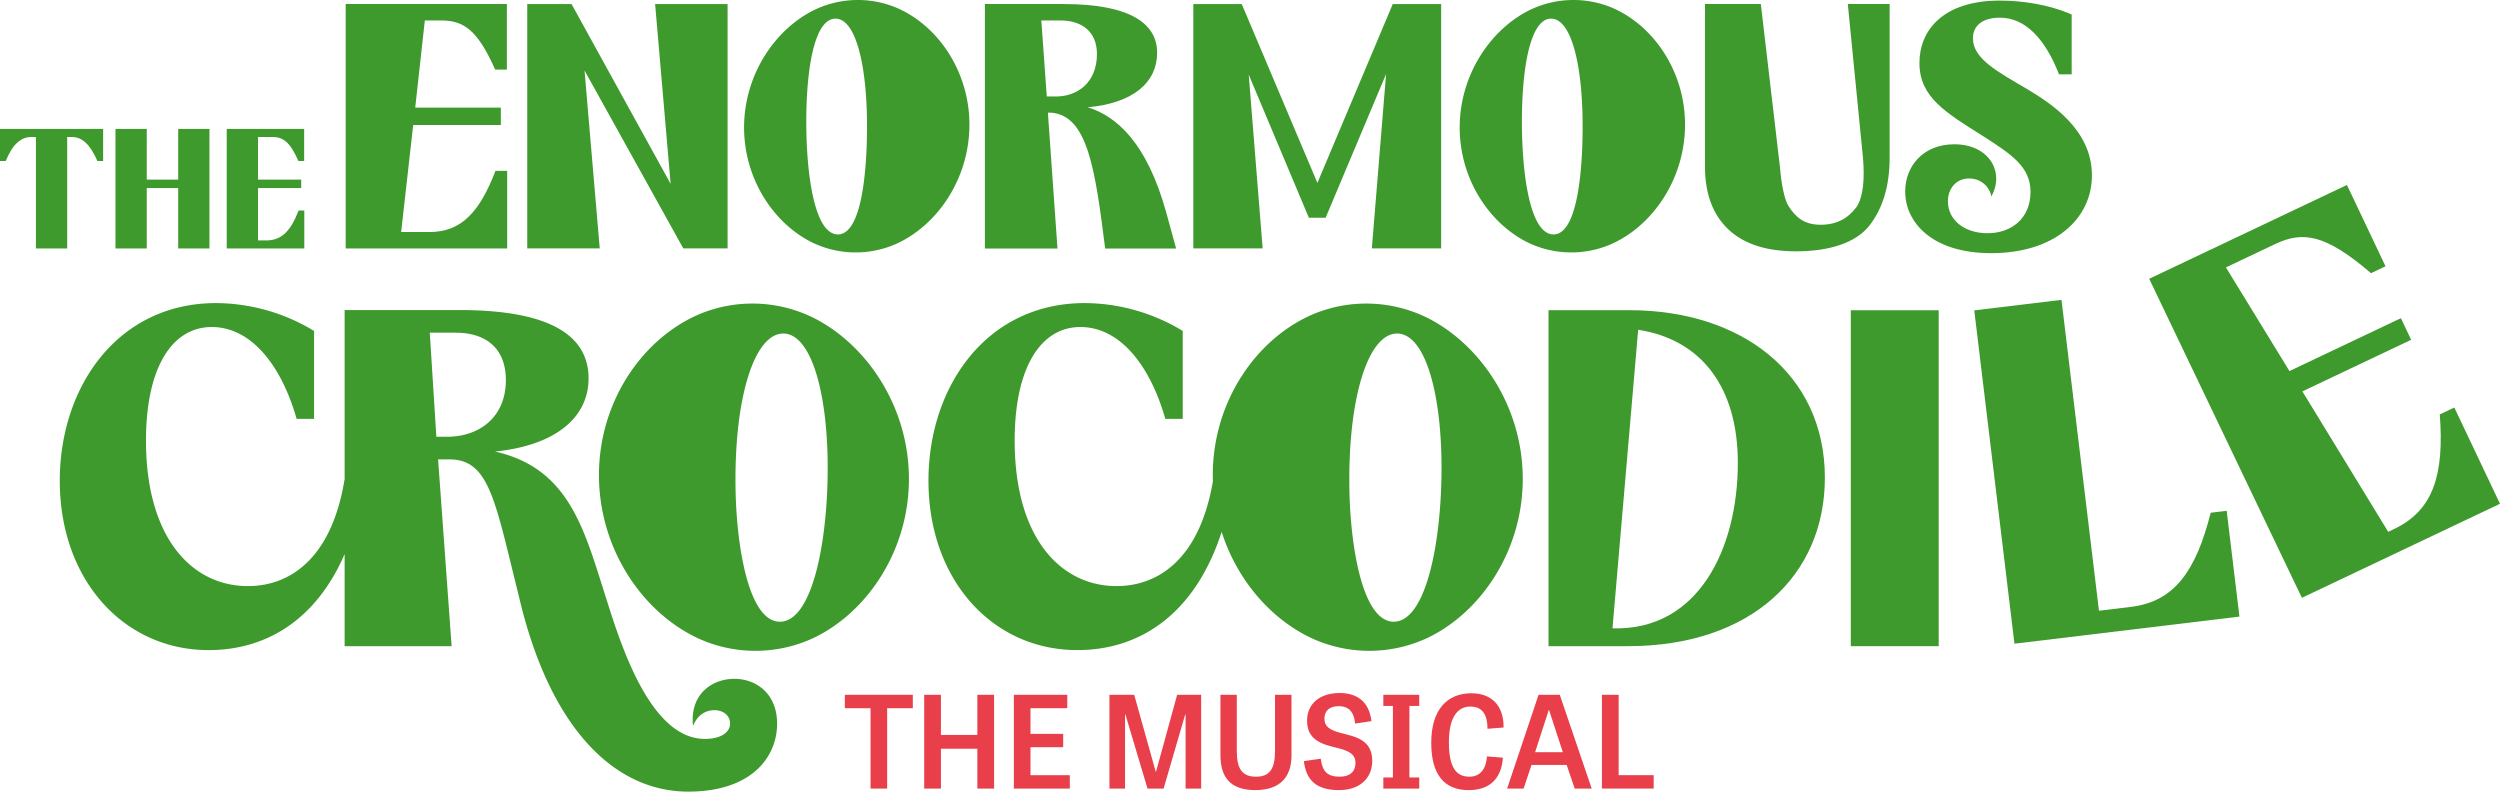 <svg xmlns="http://www.w3.org/2000/svg" xmlns:xlink="http://www.w3.org/1999/xlink" width="1165.58" height="369.069" viewBox="0 0 1165.58 369.069">
  <defs>
    <clipPath id="clip-path">
      <rect id="Rectangle_289" data-name="Rectangle 289" width="1165.58" height="369.069" fill="none"/>
    </clipPath>
  </defs>
  <g id="Group_1018" data-name="Group 1018" transform="translate(0 -107.522)">
    <g id="Group_840" data-name="Group 840" transform="translate(393.896 430.626)">
      <path id="Path_13502" data-name="Path 13502" d="M363.376,405.043H351.4v-6.255h31.69v6.255H371.119v37.469h-7.744Z" transform="translate(-351.402 -397.955)" fill="#e83f4b"/>
      <path id="Path_13503" data-name="Path 13503" d="M384.912,398.789h7.8v18.7h16.979v-18.7h7.8v43.722h-7.8V423.926H392.713v18.585h-7.8Z" transform="translate(-347.92 -397.955)" fill="#e83f4b"/>
      <path id="Path_13504" data-name="Path 13504" d="M422.791,398.789h24.9v6.255H430.534v11.973h15.249v6.195H430.534v13.047H448.88v6.253H422.791Z" transform="translate(-343.987 -397.955)" fill="#e83f4b"/>
      <path id="Path_13505" data-name="Path 13505" d="M463.15,398.789h11.556l10.008,35.8h.179l9.828-35.8h11.2v43.722h-7.266V407.962h-.18l-10.068,34.549H480.9l-10.3-34.549h-.177v34.549H463.15Z" transform="translate(-339.793 -397.955)" fill="#e83f4b"/>
      <path id="Path_13506" data-name="Path 13506" d="M510.04,426.9V398.789h7.624v26.15c0,8.161,2.325,12.032,8.935,12.032,6.494,0,8.876-3.753,8.876-11.973V398.789h7.685v28.293c0,10.307-5.6,16.143-16.859,16.143-11.913,0-16.261-6.255-16.261-16.321" transform="translate(-334.924 -397.955)" fill="#e83f4b"/>
      <path id="Path_13507" data-name="Path 13507" d="M545.275,429.783l7.862-1.131c.775,6.076,3.218,8.4,8.876,8.4,4.648,0,7.328-2.323,7.328-6.433,0-3.872-2.741-5.6-8.7-7.03-7.328-1.728-13.879-3.813-13.879-12.688,0-7.8,5.9-12.867,15.189-12.867,8.7,0,13.821,4.588,14.833,13.105l-7.626,1.133c-.477-5.421-2.978-8.1-7.564-8.1-4.348,0-6.732,2.084-6.732,5.837,0,3.394,2.085,5.242,7.683,6.672,6.375,1.667,14.6,2.978,14.6,12.927,0,8.339-6.017,13.7-15.429,13.7-10.246,0-15.367-4.229-16.44-13.521" transform="translate(-331.264 -398.033)" fill="#e83f4b"/>
      <path id="Path_13508" data-name="Path 13508" d="M578.837,437.328H583.3V403.972h-4.467v-5.183h16.738v5.183H590.99v33.357h4.585v5.183H578.837Z" transform="translate(-327.776 -397.955)" fill="#e83f4b"/>
      <path id="Path_13509" data-name="Path 13509" d="M599.072,421.253c0-15.666,7.563-23.113,18.763-23.113,9.71,0,15.131,6.2,14.952,15.965l-7.5.595c0-7.921-3.455-10.364-7.983-10.364-5.479,0-10.007,4.289-10.007,16.678,0,11.258,3.157,16.024,9.53,16.024,5.063,0,7.8-3.515,8.221-9.471l7.445.6c-.775,10.485-6.849,15.13-15.964,15.13-11.5,0-17.452-7.326-17.452-22.04" transform="translate(-325.676 -398.022)" fill="#e83f4b"/>
      <path id="Path_13510" data-name="Path 13510" d="M645.777,398.789h9.888l14.891,43.722h-7.922l-3.753-11.02H642.5l-3.695,11.02h-7.683Zm11.317,26.746-6.433-19.658h-.118l-6.374,19.658Z" transform="translate(-322.347 -397.955)" fill="#e83f4b"/>
      <path id="Path_13511" data-name="Path 13511" d="M671.16,398.789h7.8v37.469h16.322v6.253H671.16Z" transform="translate(-318.188 -397.955)" fill="#e83f4b"/>
    </g>
    <g id="Group_838" data-name="Group 838" transform="translate(0 107.522)">
      <g id="Group_837" data-name="Group 837" clip-path="url(#clip-path)">
        <path id="Path_14911" data-name="Path 14911" d="M1370.279,209.448l-6.779,3.217c2.143,28.161-3,44.744-21.324,53.438l-2.72,1.291-40.007-65.471,50.7-24.061-4.781-10.075-51.96,24.66-29.61-48.325,23.015-10.923c12.821-6.085,23.4-4.6,44.616,13.614l6.778-3.217-18-37.919-92.188,43.751,71.186,148.738,92.37-43.839Z" transform="translate(-225.999 -19.448)" fill="#3e9a2c"/>
        <path id="Path_14912" data-name="Path 14912" d="M922.542,177.242H884.8V333.889h36.93c57.626,0,91.918-33.074,91.918-78.525,0-48.5-38.958-78.121-91.107-78.121m-7.913,148.326L926.6,186.374c30.031,4.666,46.466,27.392,46.466,62.09,0,39.365-18.059,78.323-58.437,77.1" transform="translate(-162.834 -32.619)" fill="#3e9a2c"/>
        <rect id="Rectangle_288" data-name="Rectangle 288" width="40.981" height="156.62" transform="translate(862.899 144.65)" fill="#3e9a2c"/>
        <path id="Path_14913" data-name="Path 14913" d="M327.972,33.317l46.041,82.933h20.659V2.329H360.879l7.231,83.817L321.922,2.329H301.263V116.25h33.793Z" transform="translate(-55.443 -0.429)" fill="#3e9a2c"/>
        <path id="Path_14914" data-name="Path 14914" d="M707.681,35.24l28.037,66.7h7.822l28.184-66.994-6.64,81.309H797.4V2.333H774.825L739.7,85.709,704.434,2.333H681.858V116.255h32.317Z" transform="translate(-125.486 -0.429)" fill="#3e9a2c"/>
        <path id="Path_14915" data-name="Path 14915" d="M1128.735,118.092c29.217,0,46.927-15.791,46.927-36.3,0-21.25-19.036-33.5-30.1-40.139-14.017-8.264-25.381-14.166-25.381-23.758,0-6.05,4.722-9.591,12.544-9.591,12.1,0,21.248,10.182,27.595,26.413h5.9V6.827c-10.772-4.724-23.167-6.493-33.5-6.493-26.267,0-37.481,13.722-37.481,29.07,0,16.084,12.4,23.167,29.365,33.939,13.722,8.707,22.429,14.609,22.429,26.118,0,12.4-8.854,19.333-20.068,19.333-10.625,0-18.447-6.05-18.447-14.9,0-5.755,3.689-10.625,9.887-10.625,6.492,0,10.035,5.165,10.33,8.412,6.345-11.069-.737-24.349-17.266-24.349-14.461,0-22.873,10.182-22.873,21.987,0,14.314,12.4,28.777,40.139,28.777" transform="translate(-200.34 -0.061)" fill="#3e9a2c"/>
        <path id="Path_14916" data-name="Path 14916" d="M272.814,80.1h-5.463C259.969,99.3,251.406,108.6,236.643,108.6H223.383L229,58.7h40.859V50.576H229.939l4.483-40.6h7.683c10.333,0,16.83,4.281,25.1,22.884h5.463V2.3H197.522V116.274h75.292Z" transform="translate(-36.351 -0.423)" fill="#3e9a2c"/>
        <path id="Path_14917" data-name="Path 14917" d="M592.128,52.948l1.6,0c16.838,1.478,20.382,25.7,25.108,63.36h33.083l-4.578-16.688c-9.01-32.64-23.188-45.047-36.628-49.182,21.121-1.92,32.346-11.521,32.346-25.4,0-13.587-12.407-22.744-43.865-22.744H562.757V116.3H596.6ZM589.069,9.965h8.943C607.76,9.965,615,14.986,615,25.621c0,13.291-9.156,20.085-19.937,19.79h-3.453Z" transform="translate(-103.567 -0.421)" fill="#3e9a2c"/>
        <path id="Path_14918" data-name="Path 14918" d="M1016.686,117.6c15.549,0,27.9-4,34.178-12.018s9.424-18.554,9.424-31.63V2.288h-19.5l7.1,71.895c.787,9.644.126,18.081-3.032,22.761-3.983,5.319-9.26,8.268-16.777,8.268-7.723,0-11.7-3.7-14.837-8.571s-4.021-17.774-4.021-17.774l-8.98-76.579H974.2V78.081q0,18.878,10.814,29.2t31.668,10.322" transform="translate(-179.287 -0.421)" fill="#3e9a2c"/>
        <path id="Path_14919" data-name="Path 14919" d="M457.061,113.13a46.652,46.652,0,0,0,38.891.626c19.3-8.624,34.266-30.455,34.266-55.646,0-25.049-14.9-46.48-34.266-54.615a46.763,46.763,0,0,0-38.891,1.561c-17.961,9.26-31.9,30.236-31.9,54.382,0,24.038,13.826,44.829,31.9,53.692M454.2,52.506c.456-24.5,4.67-43.819,13.555-43.819,9.8,0,15.149,23.207,14.694,53.765-.228,18.306-2.62,46.846-13.554,46.846-11.392,0-15.151-30.558-14.695-56.792" transform="translate(-78.245 0)" fill="#3e9a2c"/>
        <path id="Path_14920" data-name="Path 14920" d="M904.845,113.756c19.3-8.623,34.266-30.454,34.266-55.646,0-25.049-14.9-46.48-34.266-54.615a46.759,46.759,0,0,0-38.891,1.562c-17.961,9.259-31.9,30.235-31.9,54.381,0,24.038,13.826,44.83,31.9,53.692a46.652,46.652,0,0,0,38.891.626M877.79,109.3c-11.392,0-15.15-30.558-14.695-56.792.456-24.5,4.67-43.819,13.555-43.819,9.8,0,15.149,23.207,14.695,53.765-.229,18.307-2.621,46.846-13.555,46.846" transform="translate(-153.496 0)" fill="#3e9a2c"/>
        <path id="Path_14921" data-name="Path 14921" d="M348.7,348.361c-10.556,0-20.909,7.309-19.286,21.925,2.235-5.48,6.294-7.308,9.948-7.308,3.857,0,7.308,2.233,7.308,6.294,0,3.451-3.451,7.1-11.773,7.1-26.8,0-40.6-48.718-47.1-69.017-9.541-30.044-17.053-57.45-50.751-64.961,28.218-2.843,43.646-15.835,43.646-34.1,0-19.488-17.053-31.871-60.292-31.871H166.959v78.968h-.04c-5.887,36.336-24.97,49.734-45.067,49.734-25.984,0-47.5-22.33-47.5-67.8,0-34.51,12.383-52.984,30.654-52.984,18.065,0,32.277,17.256,39.584,42.832h8.12v-41a88.717,88.717,0,0,0-45.674-12.993c-45.878,0-72.877,38.976-72.877,82.825,0,46.284,29.841,78.967,69.426,78.967,26.371,0,49.928-13.712,63.377-44.777v42.95h49.886l-6.308-87.087h5.4c15.428,0,19.894,13.6,27.2,43.239l5.887,23.954c14.412,58.464,43.848,87.693,78.155,87.693,29.435,0,41.413-16.036,41.413-31.668,0-14.21-9.947-20.911-19.894-20.911M214.724,235.5h-5l-3.058-48.516h12.117c13.4,0,23.345,6.7,23.345,22.127,0,17.458-12.585,26.389-27.4,26.389" transform="translate(-6.286 -31.87)" fill="#3e9a2c"/>
        <path id="Path_14922" data-name="Path 14922" d="M763.71,180.356a64.327,64.327,0,0,0-53.5-2.148c-26.638,11.191-47.138,40.673-47.138,75.132,0,.964.022,1.923.053,2.88-6.044,35.7-24.979,48.9-44.92,48.9-25.985,0-47.5-22.331-47.5-67.8,0-34.51,12.383-52.983,30.654-52.983,18.066,0,32.277,17.256,39.584,42.832h8.12V186.168a88.72,88.72,0,0,0-45.675-12.992c-45.877,0-72.876,38.976-72.876,82.824,0,46.285,29.841,78.967,69.425,78.967,29.138,0,54.842-16.74,67.269-55.133,7.29,22.89,23.536,41.359,43.006,50.056a64.172,64.172,0,0,0,53.5-.862c24.858-12.191,43.878-40.793,43.878-73.862,0-33.217-19.17-62.073-43.878-74.81m-16.282,141.37c-15.043,0-20.363-37.231-20.676-62.415-.626-42.037,8.767-71.932,22.244-71.932,12.222,0,20.049,24.54,20.677,58.25.627,36.09-6.574,76.1-22.245,76.1" transform="translate(-97.632 -31.87)" fill="#3e9a2c"/>
        <path id="Path_14923" data-name="Path 14923" d="M442.876,180.407a64.328,64.328,0,0,0-53.5-2.148c-26.638,11.191-47.138,40.673-47.138,75.133,0,34.654,20.581,64.686,47.138,76.55a64.171,64.171,0,0,0,53.5-.862c24.858-12.191,43.878-40.793,43.878-73.862,0-33.217-19.17-62.073-43.878-74.81m-16.283,141.37c-15.042,0-20.362-37.231-20.677-62.415-.626-42.037,8.768-71.932,22.245-71.932,12.222,0,20.049,24.54,20.676,58.25.627,36.09-6.574,76.1-22.245,76.1" transform="translate(-62.984 -31.921)" fill="#3e9a2c"/>
        <path id="Path_14924" data-name="Path 14924" d="M1238.3,270.575c-6.911,27.385-17.058,41.475-37.19,43.9l-14.9,1.8-17.474-144.946-40.664,4.9,18.735,155.414L1251.7,319l-5.946-49.322Z" transform="translate(-207.605 -31.53)" fill="#3e9a2c"/>
        <path id="Path_14925" data-name="Path 14925" d="M31.334,129.409V77.425h2.022c4.91,0,8.519,3.249,12.058,11.191h2.671V73.671H0V88.616H2.671c3.249-7.942,7.147-11.191,12.057-11.191h2.021v51.983Z" transform="translate(0 -13.558)" fill="#3e9a2c"/>
        <path id="Path_14926" data-name="Path 14926" d="M80.561,101.251H95.217v28.158H109.8V73.67H95.217V97.28H80.561V73.67H65.977v55.739H80.561Z" transform="translate(-12.142 -13.558)" fill="#3e9a2c"/>
        <path id="Path_14927" data-name="Path 14927" d="M165.716,111.72h-2.672c-3.61,9.387-7.8,13.934-15.017,13.934h-3.9v-24.4h20.143V97.279H144.128V77.424H150.7c5.053,0,8.23,2.095,12.273,11.192h2.672V73.67h-36.1v55.739h36.172Z" transform="translate(-23.841 -13.558)" fill="#3e9a2c"/>
      </g>
    </g>
  </g>
</svg>
